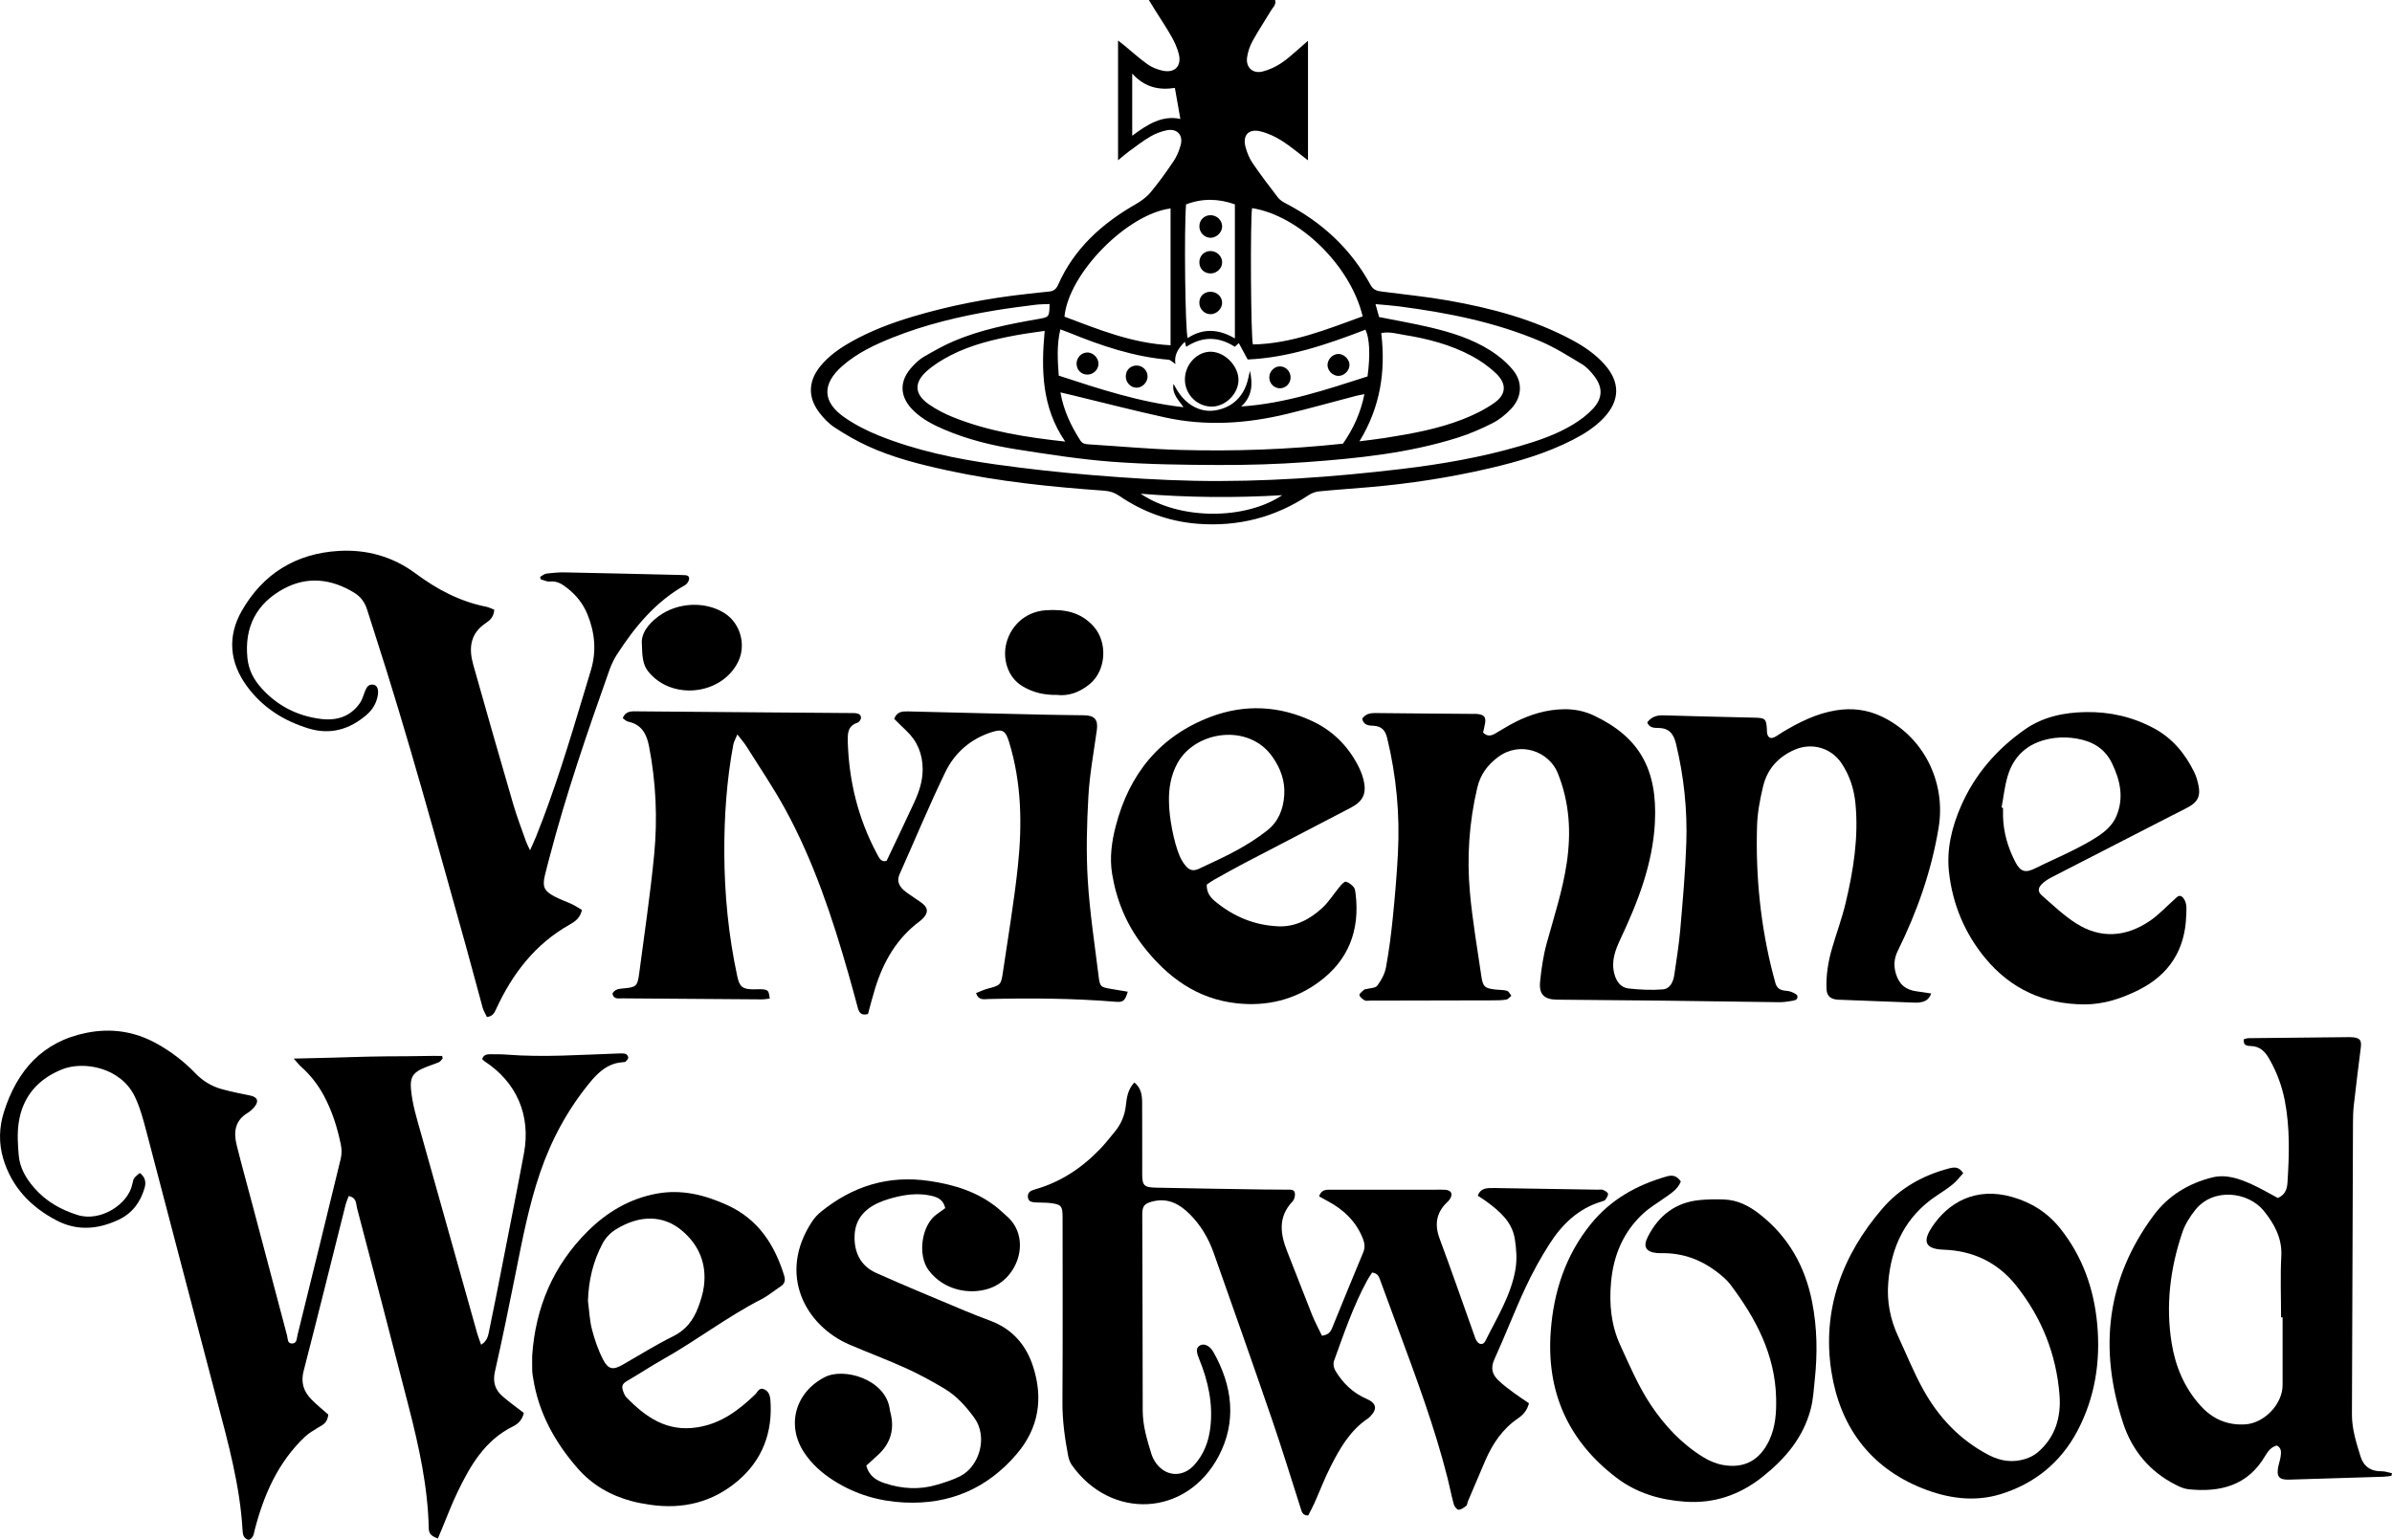 <?xml version="1.0" encoding="UTF-8"?>
<svg id="Layer_2" data-name="Layer 2" xmlns="http://www.w3.org/2000/svg" viewBox="0 0 1820.54 1172.29">
  <defs>
    <style>
      .cls-1 {
        fill: #000;
        stroke-width: 0px;
      }
    </style>
  </defs>
  <g id="Layer_1-2" data-name="Layer 1">
    <path class="cls-1" d="M1036.74,547.2c2.61-3.64,5.9-4.39,9.82-4.35,25.02.3,50.04.45,75.05.65,1.3.01,2.63-.03,3.9.19,4.06.7,5.4,2.42,4.85,6.47-.34,2.52-1.05,4.99-1.59,7.48,3.24,3.37,6.27,2.53,9.41.71,4.95-2.88,9.79-5.97,14.89-8.55,11.74-5.94,24.12-9.7,37.4-9.86,7.92-.09,15.51,1.42,22.7,4.83,33.7,16,48.53,39.97,46.37,81.5-1.64,31.45-12.94,60.39-26.19,88.56-4.08,8.67-7.3,17.19-4.56,27,1.64,5.89,5.08,10.14,10.99,10.75,8.48.89,17.13,1.33,25.6.67,5.94-.47,8.19-5.93,8.98-11.38,1.63-11.34,3.5-22.67,4.48-34.07,1.89-22.05,3.88-44.13,4.61-66.24.83-25.32-1.86-50.42-7.8-75.16-1.82-7.59-5.14-12.1-13.44-12.19-3.22-.03-6.97-.07-8.49-4.25,3.05-4.06,6.97-5.53,12.12-5.37,23.18.75,46.37,1.18,69.56,1.77,8.24.21,8.86.86,9.38,8.85.07,1.04-.04,2.11.18,3.11.74,3.33,2.66,4.35,5.7,2.84,2.09-1.04,3.94-2.53,5.95-3.73,12.79-7.64,25.94-14.28,40.92-16.67,11.95-1.91,23.34-.56,34.26,4.56,31.85,14.93,49.47,49.66,43.71,84.67-5.42,32.94-16.34,63.99-31.05,93.78-2.87,5.82-3.29,11.32-1.55,17.31,2.41,8.29,7.52,12.62,16.1,13.67,3.46.42,6.89,1.02,10.85,1.61-1.9,5.18-5.27,6.28-8.91,6.8-1.79.26-3.64.16-5.46.09-17.95-.67-35.89-1.37-53.84-2.07-1.56-.06-3.15-.03-4.68-.31-4.5-.82-6.62-3.28-6.81-8.02-.41-10.51,1.27-20.79,4.19-30.83,3.34-11.49,7.55-22.76,10.32-34.38,5.93-24.88,10-50.04,7.53-75.78-1.06-11.05-4.34-21.4-10.56-30.71-7.94-11.89-22.63-16.06-35.74-10.37-12.58,5.46-20.89,14.8-24.03,27.97-2.34,9.83-4.28,19.97-4.58,30.02-1.13,38.19,2.61,75.95,12.19,113.03.52,2.02,1.17,4,1.63,6.03.86,3.75,3.1,5.86,6.96,6.31,1.81.21,3.71.34,5.35,1.01,1.73.71,4.33,1.82,4.58,3.12.59,3.18-2.57,3.42-4.77,3.81-3.04.53-6.16.95-9.24.91-29.45-.34-58.89-.85-88.34-1.19-26.84-.31-53.68-.44-80.53-.74-9.85-.11-13.93-4.01-12.95-13.77.98-9.78,2.41-19.65,5.01-29.1,5.6-20.32,12.2-40.37,15.29-61.3,3.44-23.32,2.13-45.94-6.83-68.28-6.61-16.5-28.7-24.84-45.56-12.19-8,6-13.39,13.31-15.74,23.32-6.21,26.39-8.02,53.12-5.56,79.96,1.94,21.23,5.58,42.3,8.66,63.41,1.2,8.25,2.66,9.35,11.04,10.27,2.85.31,5.82.15,8.51.94,1.36.4,2.22,2.46,3.31,3.77-1.28,1.01-2.46,2.67-3.88,2.91-3.31.56-6.74.58-10.13.59-31.27.09-62.55.14-93.82.2-1.3,0-2.89.4-3.84-.19-1.62-1-3.73-2.52-3.95-4.06-.17-1.18,2.23-2.77,3.57-4.09.32-.32.98-.28,1.49-.42,2.92-.81,7.07-.7,8.51-2.62,3.02-4.04,5.69-8.95,6.6-13.86,2.32-12.53,3.94-25.22,5.22-37.9,1.64-16.32,3.05-32.68,3.9-49.06,1.54-29.56-1.19-58.76-8.17-87.58-1.45-6-4.19-9.12-10.35-9.46-3.56-.19-7.52-.19-8.71-5.39Z"/>
    <path class="cls-1" d="M265.37,910.58c-.9,2.52-1.84,4.61-2.39,6.79-10.61,42.14-21.02,84.33-31.9,126.4-2.24,8.68-.01,15.45,5.72,21.4,4.32,4.48,9.27,8.37,13.04,11.73-.57,6.66-4.46,7.95-7.77,9.96-3.5,2.12-7.12,4.26-10.06,7.05-20.38,19.32-31.14,43.91-38.07,70.52-.46,1.76-.66,3.67-1.51,5.22-.64,1.18-2.11,2.63-3.22,2.63-1.2,0-2.78-1.28-3.51-2.44-.78-1.23-.97-2.96-1.06-4.49-1.92-34.03-10.91-66.65-19.56-99.37-18.03-68.17-35.69-136.44-53.67-204.62-2.38-9.01-4.81-18.21-8.82-26.54-10.74-22.31-39.01-27.14-55.05-20.81-18.51,7.3-30.47,20.89-33.34,40.93-1.17,8.14-.67,16.64.08,24.89.85,9.33,5.51,17.29,11.58,24.31,8.93,10.33,20.13,16.77,33.2,20.87,17.35,5.45,38.59-8.09,41.67-23.63.95-4.82,1.36-4.74,5.66-8.39,3.96,2.97,5.01,6.8,3.63,11.5-3.16,10.76-9.31,19.16-19.61,24.04-15.64,7.41-31.53,8.84-47.29.63-19.73-10.28-34.2-25.39-40.67-47.11-3.5-11.78-3.15-23.83.53-35.47,9.97-31.52,29.3-53.64,63.05-60.32,18.51-3.66,36.21-1.13,52.9,8.06,11.06,6.09,21.02,13.66,29.69,22.7,5.83,6.08,12.55,10.08,20.43,12.22,7,1.9,14.12,3.36,21.24,4.78,5.62,1.12,7.02,4.29,3.35,8.69-1.48,1.78-3.29,3.43-5.26,4.63-9.75,5.9-10.67,14.79-8.23,24.56,3.79,15.14,7.98,30.19,11.97,45.28,8.79,33.2,17.54,66.42,26.37,99.61.62,2.32.06,5.95,3.62,6.03,4.02.09,3.68-3.88,4.31-6.4,11.06-44.71,22.06-89.43,32.89-134.2.82-3.38.83-7.23.13-10.65-2.66-13.05-6.64-25.7-12.98-37.49-4.48-8.33-10.23-15.69-17.31-22-1.58-1.41-2.87-3.13-5.6-6.16,11.34-.27,20.59-.46,29.85-.71,9.38-.25,18.75-.61,28.13-.8,9.12-.18,18.24-.28,27.36-.27,9.19,0,18.42-.41,27.61-.23.14.63.28,1.27.42,1.9-.93.97-1.69,2.34-2.82,2.83-4.3,1.84-8.84,3.13-13.06,5.1-7.06,3.3-8.92,7.12-8.28,14.99.95,11.77,4.49,22.93,7.66,34.2,14.31,50.85,28.56,101.71,42.87,152.56.75,2.65,1.81,5.21,2.89,8.25,5.08-2.98,5.46-7.6,6.32-11.7,3.51-16.81,6.8-33.67,10.09-50.52,5.44-27.84,11.01-55.66,16.19-83.55,5.36-28.87-5.59-54.03-29.94-69.96-.63-.41-1.11-1.03-1.85-1.72.91-3.12,3.32-3.69,6.01-3.68,4.17.02,8.35-.05,12.5.28,28.15,2.21,56.25.11,84.37-.83,2.06-.07,4.19-.23,6.15.24.93.22,2.09,1.78,2.14,2.78.04,1.01-1.04,2.21-1.88,3.06-.46.46-1.46.49-2.22.54-10.8.67-18.15,7.04-24.63,14.87-17.14,20.7-29.72,43.9-38.4,69.3-8.53,24.96-13.46,50.77-18.6,76.55-4.99,25-10.12,49.98-15.75,74.85-1.79,7.91.13,13.9,5.88,18.86,5.1,4.4,10.61,8.33,16.12,12.61-1.04,4.81-4.07,8.18-8.04,10.12-21.59,10.53-32.68,29.9-42.5,50.24-4.41,9.12-7.94,18.67-11.87,28.03-.98,2.33-1.97,4.66-3.04,7.22-4-1.63-6.81-2.94-6.91-7.67-.66-31.72-7.49-62.48-15.34-93.02-12.96-50.4-26.06-100.76-39.29-151.08-.83-3.15-.13-7.77-6.29-8.96Z"/>
    <path class="cls-1" d="M1003.95,910.82c1.82-5.66,5.98-5.07,9.81-5.07,26.06-.02,52.12,0,78.18,0,2.61,0,5.22-.12,7.82.04,4.9.3,6.32,3.21,3.62,7.28-.57.86-1.34,1.6-2.09,2.32-8.22,7.94-9.58,16.93-5.59,27.65,8.99,24.14,17.41,48.49,26.08,72.75.61,1.71,1.13,3.51,2.07,5.03,1.92,3.11,5.05,3.27,6.67.03,8.8-17.68,19.51-34.68,22.89-54.49,1.28-7.51.7-15.6-.51-23.2-2.08-13.04-11.6-21.09-21.59-28.47-2.05-1.51-4.24-2.83-6.58-4.38,1.53-4.42,4.79-5.59,8.56-5.79,2.86-.15,5.73-.03,8.6.02,24.75.39,49.5.79,74.25,1.18,1.3.02,2.76-.31,3.87.16,1.48.63,3.56,1.71,3.8,2.91.27,1.38-1.02,3.23-2,4.61-.52.73-1.79,1.02-2.77,1.32-17.7,5.3-30.15,17.32-39.73,32.33-6.84,10.72-13.04,21.96-18.39,33.49-8.32,17.93-15.41,36.44-23.6,54.44-2.88,6.33-1.68,11.18,2.69,15.52,3.67,3.64,7.91,6.72,12.07,9.83,3.71,2.78,7.64,5.27,11.61,7.97-1.32,5.38-4.5,8.92-8.29,11.49-11.89,8.08-19.42,19.38-25,32.25-4.44,10.25-8.78,20.55-13.14,30.84-.51,1.19-.51,2.9-1.37,3.58-1.71,1.36-3.84,2.92-5.81,2.93-1.24,0-3.14-2.48-3.61-4.16-1.81-6.51-3.05-13.18-4.7-19.74-9.76-38.68-23.67-75.99-37.48-113.34-4.51-12.2-8.97-24.42-13.49-36.62-1.07-2.88-1.75-6.15-6.48-6.74-1.16,1.83-2.63,3.89-3.83,6.1-10.59,19.53-17.7,40.51-25.23,61.3-.74,2.04-.17,5.23.98,7.18,5.72,9.61,13.47,17.15,23.92,21.64,7.46,3.21,8.32,7.73,2.64,13.42-.55.55-1.12,1.11-1.76,1.54-13.51,9.04-21.26,22.63-28.34,36.57-4.59,9.03-8.19,18.57-12.32,27.83-1.46,3.28-3.21,6.42-4.72,9.41-4.51-.04-4.92-2.99-5.81-5.75-7.21-22.55-14.15-45.2-21.83-67.58-14.53-42.33-29.42-84.54-44.35-126.74-3.86-10.89-9.7-20.81-17.88-29.07-7.63-7.71-16.44-12.8-27.99-10.1-6.63,1.55-8.45,3.41-8.44,9.99.1,49.77.35,99.54.35,149.31,0,11.69,3.38,22.56,6.74,33.49.53,1.72,1.38,3.38,2.32,4.93,7.16,11.82,20.91,13.29,30.16,3.06,7.21-7.98,10.92-17.62,12.21-28.22,2.24-18.35-1.62-35.73-8.52-52.6-2.43-5.94-2.27-8.49.74-10.23,3-1.73,7.37.15,10.13,5.02,14.56,25.71,17.89,53.01,4.07,79.23-24.53,46.5-82.04,48.74-111.67,7.02-1.44-2.03-2.44-4.61-2.91-7.07-2.57-13.56-4.46-27.13-4.37-41.05.3-46.9.12-93.81.11-140.71,0-8.63-.98-9.82-9.43-10.82-3.35-.4-6.77-.2-10.14-.45-2.8-.2-6.23.06-6.79-3.74-.56-3.8,1.87-5.21,5.38-6.21,19.54-5.53,35.85-16.42,49.77-31,3.77-3.95,7.13-8.29,10.63-12.49,4.94-5.92,7.91-12.57,8.75-20.4.65-6.04,1.55-12.32,6.45-17.51,5.36,4.34,5.9,9.95,5.93,15.59.11,17.98.03,35.96.05,53.94,0,8.81,1.28,10.36,10.41,10.56,27.34.6,54.69.97,82.03,1.4,5.99.1,11.99.08,17.98.13,2.33.02,5.31-.33,5.77,2.59.31,2-.34,4.88-1.69,6.29-11.36,11.89-9.46,24.9-4.01,38.5,6.38,15.92,12.4,31.99,18.79,47.91,2.19,5.47,5.03,10.68,7.52,15.91,4.49-.59,6.39-2.55,7.69-5.75,7.83-19.29,15.75-38.55,23.75-57.77,1.53-3.69,1.05-7.05-.35-10.57-5.18-12.98-14.6-21.94-26.7-28.39-2.19-1.17-4.36-2.4-6.54-3.61Z"/>
    <path class="cls-1" d="M995.51,122.07c-7.2-5.46-13.33-10.76-20.11-15.03-4.97-3.13-10.6-5.74-16.28-7.08-8.91-2.11-13.57,3.15-11.13,12.05,1.15,4.21,2.86,8.5,5.31,12.09,6.15,9.02,12.74,17.73,19.42,26.37,1.51,1.95,3.92,3.37,6.17,4.55,27.52,14.34,49.38,34.6,64.25,61.96,2.37,4.35,5.76,4.62,9.6,5.12,16.5,2.17,33.11,3.78,49.48,6.68,32.88,5.82,65.01,14.3,94.67,30.29,8.99,4.85,17.35,10.59,24.21,18.26,12.18,13.62,11.97,27.69-.64,40.98-6.72,7.08-14.89,12.17-23.51,16.58-20.06,10.26-41.5,16.56-63.31,21.64-30.18,7.03-60.76,11.72-91.64,14.38-12.71,1.1-25.44,1.94-38.13,3.19-2.7.27-5.58,1.35-7.85,2.85-25.69,17.04-53.97,24.2-84.56,21.8-21.68-1.7-41.61-8.98-59.6-21.26-3.57-2.44-7.16-3.61-11.5-3.92-39.99-2.85-79.85-6.88-119.11-15.4-20.85-4.53-41.58-9.68-61.03-18.66-8.7-4.01-17.08-8.88-25.08-14.14-4.47-2.94-8.39-7.09-11.65-11.39-8.79-11.57-8.33-23.83.8-35.08,6.51-8.03,14.86-13.79,23.76-18.8,14.58-8.2,30.14-14.09,46.11-18.89,28.72-8.61,58.05-14.23,87.84-17.47,5.43-.59,10.86-1.25,16.3-1.75,3.41-.31,5.51-1.74,6.99-5.09,12.17-27.64,33.34-46.67,59.04-61.4,4.19-2.4,8.35-5.43,11.4-9.1,6.3-7.59,12.08-15.65,17.58-23.85,2.42-3.6,4.13-7.88,5.28-12.09,2.11-7.79-2.89-12.98-10.84-11.23-4.26.93-8.54,2.56-12.29,4.77-5.59,3.28-10.76,7.29-16.02,11.11-2.67,1.95-5.15,4.17-8.5,6.92V30.83c1.95,1.54,3.47,2.69,4.95,3.9,5.82,4.78,11.4,9.91,17.54,14.25,3.29,2.33,7.39,3.93,11.35,4.81,9.38,2.08,14.78-3.57,12.34-12.91-1.17-4.48-3.12-8.87-5.41-12.91-3.83-6.79-8.22-13.28-12.36-19.9-1.47-2.35-2.9-4.73-4.96-8.08h96.08c1.01,3.64-1.62,5.55-2.99,7.84-4.66,7.82-9.76,15.4-14.14,23.37-2.08,3.79-3.59,8.18-4.19,12.46-1.09,7.73,4.35,12.7,11.96,10.74,4.94-1.27,9.83-3.56,14.09-6.37,5.18-3.42,9.7-7.85,14.48-11.87,1.73-1.45,3.39-2.98,5.84-5.14v91.04ZM798.81,231.45c-3.62.18-7.24.13-10.79.58-10.32,1.32-20.66,2.61-30.92,4.32-26.47,4.41-52.51,10.61-77.5,20.56-13.81,5.5-27.27,11.81-38.58,21.78-15.53,13.69-15.21,27.35,1.77,39.11,8.05,5.58,17.02,10.15,26.12,13.81,28.64,11.51,58.73,17.73,89.16,22,24.47,3.43,49.08,6.11,73.72,8.13,25.69,2.11,51.46,3.78,77.23,4.29,52.69,1.05,105.16-2.77,157.48-8.97,30.52-3.62,60.73-8.85,90.27-17.46,14.01-4.09,27.84-8.78,40.37-16.37,5.5-3.34,10.87-7.33,15.23-12.03,7.65-8.25,7.61-16.6.64-25.36-2.57-3.23-5.5-6.51-8.98-8.59-10.23-6.14-20.42-12.64-31.34-17.3-34.48-14.71-70.96-21.9-107.96-26.71-5.61-.73-11.26-1.09-17.82-1.7,1.13,4.11,2,7.24,2.72,9.83,13.35,2.66,25.9,4.82,38.28,7.73,16.24,3.82,32.24,8.74,46.44,17.74,6.28,3.97,12.28,8.97,17.01,14.66,7.81,9.4,7.1,20.9-1.31,29.8-4.05,4.28-8.9,8.22-14.13,10.87-8.53,4.34-17.45,8.17-26.58,11.06-37.5,11.84-76.37,15.77-115.32,18.6-22.07,1.6-44.26,2.25-66.39,2.18-27.09-.1-54.24-.44-81.23-2.47-24.35-1.84-48.6-5.65-72.75-9.45-18.75-2.95-37.22-7.5-54.81-14.99-8.42-3.59-16.54-7.74-23.23-14.13-11.27-10.75-11.61-23.08-.88-34.26,2.51-2.62,5.21-5.26,8.32-7.05,7.42-4.27,14.9-8.56,22.76-11.91,20.47-8.73,42.18-13.01,63.98-16.81,8.76-1.53,8.85-1.45,9.04-11.48ZM944.64,309.46c33.61-2.21,64.98-12.92,96.19-22.88,2.17-16.42,1.59-29-1.58-35.59-29.28,11.27-58.91,21.36-89.65,22.69-2.38-4.39-4.52-8.35-6.76-12.49-1.41,1.29-2.14,1.96-3.05,2.8-12.02-7.69-24.25-8.29-37,.06-.36-1.42-.67-2.62-.98-3.86-5.74,5.6-8.26,10.62-7.2,16.97-2.06-1.33-3.63-3.17-5.35-3.31-26.51-2.23-51.28-10.69-75.66-20.63-2.05-.84-4.15-1.56-6.58-2.47-2.81,11.9-2.08,23.27-1.21,35.22,30.81,10.08,61.41,20.25,94.92,24.04-3.82-5.76-8.79-9.76-7.63-17.74,1.3,2.24,1.93,3.32,2.57,4.4,6.82,11.51,17.83,17.52,28.97,15.81,13.21-2.03,22.23-10.65,25.33-24.22.46-1.99.91-3.98,1.37-5.97,2.17,10.08,1.85,19.44-6.7,27.19ZM952.94,158.46c-1.41,8.74-.99,97.73.64,103.78,29.56-.55,56.41-11.57,83.55-21.41-9.43-39.12-48.67-76.84-84.19-82.37ZM1022.14,337.75c7.87-11.35,13.44-23.39,16.31-37.67-2.83.58-4.79.88-6.69,1.38-17.33,4.53-34.59,9.37-52,13.6-30.7,7.46-61.72,9.57-92.79,2.79-23.58-5.15-46.95-11.22-70.41-16.88-2.91-.7-5.83-1.37-9.47-2.23,2.49,14.04,8.1,25.58,15.14,36.57,1.72,2.68,4.06,2.83,6.68,3,22.85,1.43,45.68,3.56,68.56,4.21,41.4,1.17,82.76-.25,124.69-4.76ZM810.74,336.2c-17.97-26.13-18.34-54.76-15.65-84.3-7.67,1.15-14.37,1.98-21,3.19-17.43,3.2-34.67,7.27-50.54,15.42-6.42,3.3-12.78,7.2-18.14,11.97-9.93,8.83-9.44,17.58,1.31,25.17,5.88,4.15,12.51,7.52,19.22,10.19,26.8,10.67,55,15.09,84.8,18.35ZM890.91,262.83v-104.12c-33.08,4.25-77.56,49.37-80.76,82.36,25.79,9.71,51.45,20.33,80.76,21.77ZM1034.68,335.98c7.43-.97,13.52-1.64,19.57-2.59,20.01-3.16,39.98-6.76,58.93-14.13,8.38-3.26,16.7-7.34,24.04-12.47,9.2-6.43,9.68-14.5,1.56-22.35-5.51-5.34-12.07-9.93-18.85-13.55-15.93-8.51-33.29-13.02-51.05-15.88-5.77-.93-11.52-2.75-17.62-1.41,3.47,29.02-.63,56.26-16.59,82.38ZM902.7,155.63c-1.55,19.4-.67,95.97,1.23,101.77,11.81-7.8,23.81-6.89,35.94.26v-102.1c-12.67-4.42-24.78-4.69-37.17.06ZM975.91,376.99c-36.03,2.15-71.92,1.81-107.8-1.11,30.28,20.38,79.88,19.85,107.8,1.11ZM861.73,56.03v47.33c11.73-8.91,23.21-15.79,36.64-12.8-1.4-7.91-2.76-15.62-4.18-23.65-11.66,1.87-22.77-.15-32.46-10.88Z"/>
    <path class="cls-1" d="M660.66,771.98c-5.56,1.49-6.9-1.43-7.87-5.01-2.3-8.54-4.6-17.09-7.04-25.59-12.32-43.12-26.45-85.61-48.01-125.13-8.96-16.42-19.54-31.96-29.48-47.84-1.77-2.82-4.03-5.33-7.05-9.28-1.39,3.42-2.68,5.53-3.1,7.79-5.06,27.24-6.95,54.76-6.84,82.43.13,31.61,3.18,62.92,9.86,93.85,1.75,8.09,3.89,9.89,12.15,10.01,2.6.04,5.24-.31,7.79.03,3.67.49,4.06,1.27,4.81,6.97-2,.22-3.98.64-5.97.63-35.44-.22-70.88-.47-106.33-.77-2.94-.02-6.53.93-7.46-3.62,1.88-3.56,5.27-3.67,8.68-3.98,9.37-.86,10.43-1.74,11.66-11.16,3.96-30.2,8.5-60.34,11.43-90.64,2.66-27.56,1.39-55.16-3.9-82.49-1.84-9.52-5.68-16.63-15.95-18.79-1.52-.32-2.81-1.79-4.09-2.66,2.26-5.53,6.53-5.21,10.73-5.17,31.01.27,62.02.51,93.03.76,22.93.18,45.87.34,68.8.53,2.08.02,4.24-.13,6.2.41,2.97.81,3.45,3.87,1.17,6.04-.37.36-.78.77-1.25.92-7.23,2.35-7.58,7.81-7.39,14.33.88,30.19,7.91,58.7,22.17,85.38,1.74,3.26,3.29,6.81,7.41,5.4,7.14-15.06,14.13-29.55,20.86-44.14,3.72-8.07,6.6-16.41,6.57-25.51-.04-11.53-3.95-21.35-12.39-29.31-3.2-3.02-6.29-6.16-9.28-9.09,2.1-5.72,6.36-5.78,11-5.66,34.91.91,69.82,1.72,104.73,2.51,9.64.22,19.28.26,28.92.43,7.96.14,10.64,3.47,9.57,11.24-2.3,16.75-5.45,33.47-6.41,50.3-1.22,21.29-1.79,42.76-.48,64.02,1.52,24.64,5.29,49.15,8.32,73.69.91,7.39,1.69,7.76,9.25,9.04,4.26.72,8.52,1.43,12.86,2.16-2.09,7-3.51,8.13-9.11,7.67-32.24-2.65-64.54-2.89-96.86-2.09-3.48.09-7.53,1.28-9.52-4.52,2.99-1.15,5.91-2.6,8.99-3.4,9.46-2.46,10.07-2.81,11.43-12.11,3.95-27.04,8.57-54.02,11.45-81.18,3.36-31.75,2.81-63.5-6.7-94.46-2.69-8.76-4.98-10.22-13.54-7.43-15.92,5.18-27.96,15.75-35.05,30.45-12.32,25.54-23.2,51.78-34.78,77.68-2.19,4.91-.44,8.73,3,11.9,2.65,2.45,5.86,4.29,8.83,6.4,2.12,1.51,4.42,2.81,6.33,4.56,3.33,3.05,3.47,6.03.65,9.59-.96,1.21-2.12,2.31-3.37,3.23-17.5,12.96-27.72,30.76-34.02,51.14-1.99,6.43-3.62,12.97-5.44,19.54Z"/>
    <path class="cls-1" d="M1820.06,1123.62c-2,.22-4,.58-6,.64-23.96.77-47.91,1.51-71.87,2.21-7.65.22-9.74-2.37-8.2-9.98.52-2.55,1.44-5.02,1.78-7.59.4-3.04.92-6.31-2.84-8.42-4.28,1.03-6.84,4.37-8.93,7.93-13.29,22.7-34.22,27.85-58.34,25.39-3.49-.36-7.01-1.99-10.2-3.63-19.49-10.07-32.69-25.92-39.48-46.46-18.7-56.59-12.89-109.94,23.22-158.54,11.1-14.93,26.39-24.19,44.36-28.73,10.68-2.7,20.64.88,30.19,5.17,6.84,3.08,13.33,6.96,19.92,10.45,5.27-2.37,6.97-6.22,7.32-11.77,1.34-20.85,1.97-41.64-2.03-62.3-2.19-11.33-6.17-21.97-11.95-32.03-3.22-5.61-7.13-9.42-13.94-9.6-2.85-.07-5.94-.36-5.28-5.19,1.15-.27,2.34-.78,3.53-.79,25.53-.3,51.05-.54,76.58-.79,1.04-.01,2.09.02,3.12.13,5.24.59,6.45,2.38,5.77,7.83-1.84,14.7-3.69,29.41-5.34,44.13-.52,4.65-.59,9.36-.61,14.05-.28,73.74-.51,147.47-.79,221.21-.04,11.11,3.38,21.54,6.55,31.93,2.25,7.35,7.73,11.41,15.95,11.23,2.65-.06,5.32.96,7.99,1.49-.16.68-.32,1.36-.48,2.03ZM1737.29,1002.91c-.39,0-.79,0-1.18,0,0-15.62-.64-31.28.19-46.86.73-13.68-5.74-24.8-13.24-34.1-11.99-14.86-38.68-17.92-52.27-.77-3.98,5.02-7.66,10.74-9.71,16.75-9.36,27.49-12.91,55.72-8.24,84.61,2.88,17.83,9.67,33.98,21.88,47.56,9.07,10.08,20.23,15.1,33.96,14.31,14.55-.84,28.58-15.34,28.59-29.91.02-17.19,0-34.38,0-51.57Z"/>
    <path class="cls-1" d="M376.16,464.14c-.24,5.36-3.14,8.06-6.4,10.21-11.97,7.93-13.09,19.22-9.61,31.6,10.01,35.57,20.19,71.09,30.54,106.55,2.77,9.48,6.36,18.72,9.64,28.05.65,1.84,1.61,3.57,3.08,6.78,1.91-4.32,3.32-7.26,4.54-10.28,14.16-35.31,25.24-71.66,36.13-108.06,1.86-6.23,3.74-12.46,5.63-18.69,4.42-14.58,3.04-28.85-2.67-42.75-3.22-7.84-8.38-14.37-15.07-19.63-3.93-3.09-7.86-5.82-13.41-5.18-2.27.26-4.73-1.09-7.1-1.71-.11-.61-.22-1.22-.33-1.83,1.58-.88,3.1-2.31,4.76-2.52,4.64-.59,9.35-1,14.02-.91,28.92.56,57.84,1.27,86.76,1.94,1.04.02,2.08.06,3.13.1,2.1.07,4.79.02,4.7,2.75-.05,1.68-1.51,4.01-3.01,4.85-22.45,12.62-38.29,31.71-51.94,52.9-2.37,3.67-4.29,7.75-5.75,11.87-16.72,47.09-32.97,94.33-45.61,142.72-1.18,4.53-2.42,9.05-3.5,13.61-1.99,8.43-.64,11.72,7.19,15.92,4.33,2.33,9.07,3.87,13.53,5.99,2.67,1.27,5.15,2.96,7.5,4.34-1.33,6.15-5.25,8.82-9.33,11.13-26.23,14.78-43.54,37.31-55.9,64.15-1.35,2.94-2.58,5.71-7.11,6.22-1.05-2.28-2.56-4.68-3.29-7.29-4.24-15.27-8.17-30.62-12.45-45.88-22.54-80.43-44.41-161.06-70.17-240.55-1.76-5.45-3.55-10.89-5.23-16.36-1.68-5.46-4.83-9.86-9.65-12.83-17.47-10.78-36.01-12.89-54.12-2.99-20.37,11.14-29.77,28.95-27.34,52.67.93,9.09,4.82,16.36,10.69,22.88,12.19,13.55,27.54,21.29,45.48,23.46,11.81,1.43,22.3-1.84,29.45-12.13,1.73-2.49,2.55-5.64,3.68-8.53,1.18-3.03,2.46-6,6.47-5.48,2.98.39,4.29,3.62,3.4,8.4-1.08,5.82-3.92,10.65-8.45,14.56-12.96,11.16-27.59,15.46-44.23,10.37-18.91-5.78-35-15.97-46.84-32.09-13.37-18.2-14.97-38.05-4.01-57.32,16.02-28.15,40.99-43.72,73.61-45.72,21.51-1.32,41.42,4.29,58.76,17.17,16.3,12.11,33.74,21.37,53.8,25.33,1.98.39,3.85,1.39,6.05,2.22Z"/>
    <path class="cls-1" d="M719.42,919.76c-1.44-6.45-5.78-8.33-10.83-9.45-8.32-1.84-16.62-1.23-24.8.58-5.05,1.12-10.12,2.6-14.85,4.67-10.78,4.71-18,12.64-18.51,24.86-.53,12.75,4.39,23.31,16.37,28.67,22.29,9.99,44.91,19.26,67.42,28.75,6.47,2.72,13.03,5.23,19.6,7.7,16.55,6.21,27.05,18.2,32.41,34.68,7.91,24.35,4.42,46.95-12.36,66.67-22.37,26.28-50.98,38.64-85.55,36.99-19.37-.93-37.37-6.25-53.77-16.68-8.88-5.65-16.68-12.52-22.52-21.36-13.84-20.93-6.61-46.01,15.77-57.44,14.59-7.45,45.53,1.59,49.23,23.54.17,1.03.3,2.07.57,3.07,3.52,13.09.24,24.14-9.88,33.16-2.9,2.58-5.75,5.22-8.41,7.65,2.26,8.18,7.87,11.33,14.14,13.41,13.14,4.36,26.51,5.11,39.86,1.09,5.94-1.79,11.97-3.66,17.47-6.46,14.65-7.46,21.4-29.93,10.65-44.6-6.41-8.75-13.53-16.65-22.8-22.17-9.36-5.58-18.99-10.85-28.91-15.35-14.19-6.44-28.82-11.89-43.15-18.04-33.58-14.41-55.08-53.58-28.43-93.84,1.84-2.77,4.23-5.34,6.82-7.43,24.08-19.42,51.12-27.93,82.23-23.35,19.19,2.82,37,8.3,52.22,20.7,2.22,1.81,4.22,3.88,6.41,5.72,19.48,16.35,9.68,47.9-12.98,55.47-14.66,4.9-34.48,1.55-46.06-13.92-8.75-11.68-5.25-34.42,5.93-42.42,2.1-1.5,4.18-3.04,6.69-4.87Z"/>
    <path class="cls-1" d="M1279.26,899.57c-2.44,5.95-7.43,8.89-12.05,12.2-5.49,3.94-11.42,7.39-16.37,11.92-15.32,14.04-22.87,32.06-24.68,52.46-1.46,16.5-.08,32.54,7.06,48.06,7.07,15.39,13.64,30.96,23.04,45.13,10.64,16.04,23.61,29.85,40.04,40.01,4.53,2.8,9.81,5.03,15.02,5.96,16.45,2.93,28.25-3.74,35.34-18.99,4.74-10.22,5.4-21.11,5.13-32.1-.8-32.96-15.41-60.47-34.61-86.01-3.08-4.09-7.25-7.52-11.39-10.61-11.79-8.79-25.09-13.51-39.91-13.55-1.56,0-3.14.08-4.69-.07-8.57-.8-10.88-4.86-7.02-12.42,8.28-16.24,21.11-26.2,39.56-27.94,6.17-.58,12.44-.68,18.64-.42,10.26.42,18.89,4.89,26.9,11.16,21.95,17.19,34.59,39.83,39.93,66.87,3.86,19.59,4.12,39.32,2.02,59.11-.79,7.49-1.19,15.13-3.08,22.36-5.71,21.85-19.56,38.1-36.94,51.83-17.3,13.67-36.73,20.3-58.8,18.73-19.07-1.36-36.83-6.56-52.24-18.33-36.9-28.17-53.37-65.58-49.88-111.72,2.27-29.99,11.28-57.58,30.49-81.32,15.17-18.75,35.08-29.8,57.9-36.29,4.21-1.2,7.69-.49,10.6,3.95Z"/>
    <path class="cls-1" d="M1494.19,893.2c-2.46,2.66-4.78,5.76-7.68,8.17-3.79,3.16-7.95,5.88-12.08,8.6-24.09,15.86-35.19,39-37.33,67-1.07,14.02,1.57,27.49,7.5,40.28,6.24,13.44,11.79,27.27,18.92,40.23,11.77,21.4,28.02,38.72,50.01,50.22,9.01,4.71,18.25,6.06,27.9,3.02,3.36-1.06,6.8-2.75,9.46-5.02,13.44-11.43,17.9-26.9,16.6-43.61-2.42-31.15-13.67-59.23-33.22-83.63-13.97-17.44-32.74-26.31-55-27.05-16.32-.54-14.72-8.34-8.87-17.2,12.32-18.63,33.18-30.89,61.07-22.93,14.73,4.2,27.04,12,36.59,24.01,16.91,21.25,25.6,45.84,28.09,72.55,2.66,28.58-1.58,56.19-15.19,81.82-12.73,23.97-32.67,39.96-58.25,47.85-20.01,6.17-40.25,3.29-59.64-4.44-40.31-16.09-62.73-47.62-69.19-88.74-7.34-46.78,8.03-88.5,38.75-124.2,13.4-15.57,30.82-25.37,50.77-30.59,4.13-1.08,7.64-1.38,10.78,3.68Z"/>
    <path class="cls-1" d="M405.04,1032.09c2.51-36.63,15.96-68.55,42.17-94.63,14.71-14.64,31.93-24.92,52.64-28.73,18.99-3.49,36.63.98,53.77,8.79,23.35,10.65,35.9,29.96,43.19,53.56,1.04,3.37.64,6.09-2.5,8.16-4.99,3.29-9.63,7.24-14.92,9.95-26.01,13.33-49.18,31.28-74.59,45.57-9.3,5.23-18.2,11.17-27.43,16.52-4.19,2.43-4.55,4.41-2.65,9.05.49,1.19,1.05,2.47,1.93,3.38,14.82,15.26,31,26.64,54.21,22.92,18.05-2.89,31.39-13.01,43.93-25.04,1.91-1.83,2.92-5.55,6.71-3.94,3.54,1.5,4.59,4.7,4.86,8.26,1.82,24.49-6,45.44-24.64,61.36-19.26,16.46-42.1,22.03-67.14,18.29-4.62-.69-9.26-1.5-13.77-2.71-16.21-4.36-30.13-12.29-41.34-25.19-17.3-19.91-29.56-42.11-33.68-68.42-.28-1.8-.66-3.6-.71-5.41-.11-3.9-.03-7.81-.03-11.72ZM447.5,990.46c.95,7.2,1.21,14.59,3.02,21.56,2.07,7.98,4.79,15.98,8.59,23.26,3.86,7.39,7.6,7.79,14.52,3.86,12.88-7.32,25.44-15.26,38.7-21.8,9.65-4.76,15.28-12.21,18.89-21.62,2.03-5.3,3.79-10.87,4.52-16.47,2.22-17.04-3.68-31.35-16.67-42.34-14.18-11.99-32.17-12.07-49.98-1.16-4.56,2.79-8.07,6.38-10.58,11.14-7.22,13.63-10.57,28.14-11.02,43.57Z"/>
    <path class="cls-1" d="M918.47,673.43c-.25,5.73,2.45,9.52,6.13,12.59,14.01,11.74,30.22,18.47,48.45,19.21,12.86.52,23.86-5.36,33.08-13.78,5.3-4.83,9.16-11.22,13.81-16.78,1.22-1.46,3.28-3.69,4.43-3.41,2.22.54,4.39,2.33,5.94,4.15,1.06,1.25,1.25,3.4,1.46,5.19,3.29,27.62-5.34,50.44-28.03,67.06-18.42,13.5-39.41,18.58-62,16.22-30.8-3.21-53.56-20.18-71.88-43.86-12.49-16.14-20.14-34.63-23.43-54.76-2.01-12.27-.32-24.48,2.77-36.39,10.28-39.66,33.57-68.55,72.28-83.15,25.9-9.77,52.12-8.52,77.42,3.35,14.85,6.97,26.12,17.95,33.94,32.33,2.1,3.85,3.9,8.02,4.94,12.26,2.5,10.23-.22,16.29-9.46,21.14-26.96,14.15-54.03,28.09-81.01,42.2-7.84,4.1-15.55,8.46-23.27,12.77-2,1.12-3.85,2.52-5.56,3.66ZM889.7,610.44c.07,11.82,3.69,30.77,8.09,41.14,1.1,2.6,2.61,5.13,4.39,7.32,3.28,4.03,6.21,4.51,10.97,2.22,9.6-4.62,19.39-8.91,28.69-14.07,7.92-4.39,15.67-9.3,22.75-14.92,8.32-6.61,12.11-15.87,12.83-26.59.75-10.99-2.75-20.39-8.86-29.22-18.03-26.03-58.89-20.01-72.42,4.72-4.99,9.11-6.68,19.07-6.44,29.39Z"/>
    <path class="cls-1" d="M1663.92,696.95c-.79,26.02-12.88,45.04-36.12,56.69-12.9,6.47-26.64,11.03-41.15,11.02-30.62-.02-56.27-11.6-75.86-35.41-15.63-19-24.75-41.09-27.43-65.39-1.91-17.37,2.16-34.23,9.15-50.21,10.5-24.02,27.09-43.14,48.38-58.15,13.89-9.79,29.97-13.12,46.61-13.39,18.24-.3,35.63,3.62,51.84,12.33,14.12,7.59,23.73,19.29,30.67,33.38,1.59,3.22,2.58,6.82,3.29,10.36,1.56,7.8-.52,12.2-7.44,16.1-4.3,2.42-8.8,4.51-13.19,6.77-30.34,15.56-60.69,31.09-90.99,46.72-2.73,1.41-5.49,3.1-7.63,5.27-3.12,3.15-3.2,5.89.14,8.8,8.43,7.33,16.61,15.2,25.97,21.16,18.6,11.84,37.73,10.37,55.75-1.69,6.85-4.59,12.6-10.84,18.81-16.38,1.74-1.55,3.49-4.05,5.89-2.31,1.63,1.19,2.78,3.67,3.19,5.76.54,2.76.13,5.71.13,8.57ZM1523.38,614.84c.37.06.74.12,1.11.18,0,2.08-.04,4.17,0,6.25.3,12.46,3.72,24.11,9.44,35.11,3.86,7.44,7.72,8.38,15.12,4.67,9.29-4.66,18.86-8.77,28.15-13.43,6.73-3.38,13.45-6.89,19.7-11.04,5.86-3.88,11.17-8.71,13.96-15.45,5.74-13.82,2.87-26.88-3.34-39.87-5.51-11.53-15.09-16.93-26.87-18.96-5.57-.96-11.5-1.19-17.09-.45-17.81,2.36-30.52,11.68-35.65,29.37-2.22,7.67-3.06,15.74-4.53,23.62Z"/>
    <path class="cls-1" d="M488.54,490.51c-.82-7.85,4.53-15.37,12.78-21.41,14.45-10.57,35.31-11.57,50-2.36,12.1,7.59,16.81,24.18,10.5,37.04-12.54,25.56-50.73,29.67-68.47,7.4-4.17-5.24-4.55-11.44-4.82-20.67Z"/>
    <path class="cls-1" d="M804.17,529.05c-9.68.14-18.08-1.9-25.91-6.58-11.66-6.97-14.6-20.68-12.82-30.48,2.51-13.86,13.67-26.31,30.69-27.41,13.86-.9,26.3,1.3,36.13,12.22,10.96,12.18,9.72,33.55-2.81,43.93-7.53,6.24-16.05,9.44-25.28,8.31Z"/>
    <path class="cls-1" d="M901.83,288.22c.39-11.45,9.9-20.97,20.38-20.42,10.67.56,20.75,11.43,20.39,21.98-.37,10.72-10.7,20.31-21.28,19.76-11.15-.58-19.86-10.11-19.48-21.32Z"/>
    <path class="cls-1" d="M827.67,285.17c-4.74.03-8.29-3.52-8.3-8.3-.01-4.63,3.74-8.52,8.23-8.53,4.33-.01,8.41,4.07,8.46,8.47.04,4.5-3.8,8.34-8.39,8.37Z"/>
    <path class="cls-1" d="M865.19,278.28c4.59.06,8.32,3.9,8.22,8.47-.1,4.48-4.14,8.49-8.49,8.41-4.45-.08-8.14-4.04-8.09-8.67.06-4.81,3.58-8.27,8.35-8.21Z"/>
    <path class="cls-1" d="M1027.1,277.84c0,4.37-4.2,8.45-8.58,8.34-4.17-.11-7.93-3.79-8.15-7.95-.22-4.4,3.72-8.64,8.14-8.76,4.3-.12,8.58,4.05,8.59,8.37Z"/>
    <path class="cls-1" d="M982.25,287.99c-.34,4.62-4.45,8.09-8.96,7.57-4.28-.49-7.37-4.15-7.22-8.55.15-4.59,4.2-8.38,8.59-8.06,4.51.33,7.94,4.41,7.59,9.05Z"/>
    <path class="cls-1" d="M921.76,208.16c-4.84.19-8.55-3.04-8.91-7.75-.39-5.06,3.18-9.11,8.19-9.3,4.87-.18,9.14,3.83,9.13,8.58,0,4.43-3.84,8.29-8.41,8.47Z"/>
    <path class="cls-1" d="M912.81,230.73c-.1-4.85,3.16-8.35,8.02-8.6,5.03-.26,9.23,3.46,9.32,8.25.09,4.66-4.25,8.94-8.96,8.83-4.52-.11-8.29-3.92-8.38-8.49Z"/>
    <path class="cls-1" d="M921.35,163.83c4.92,0,9.03,4.14,8.81,8.86-.21,4.37-4.29,8.28-8.7,8.34-4.79.06-8.78-4.1-8.62-9.01.15-4.71,3.77-8.19,8.52-8.19Z"/>
  </g>
</svg>